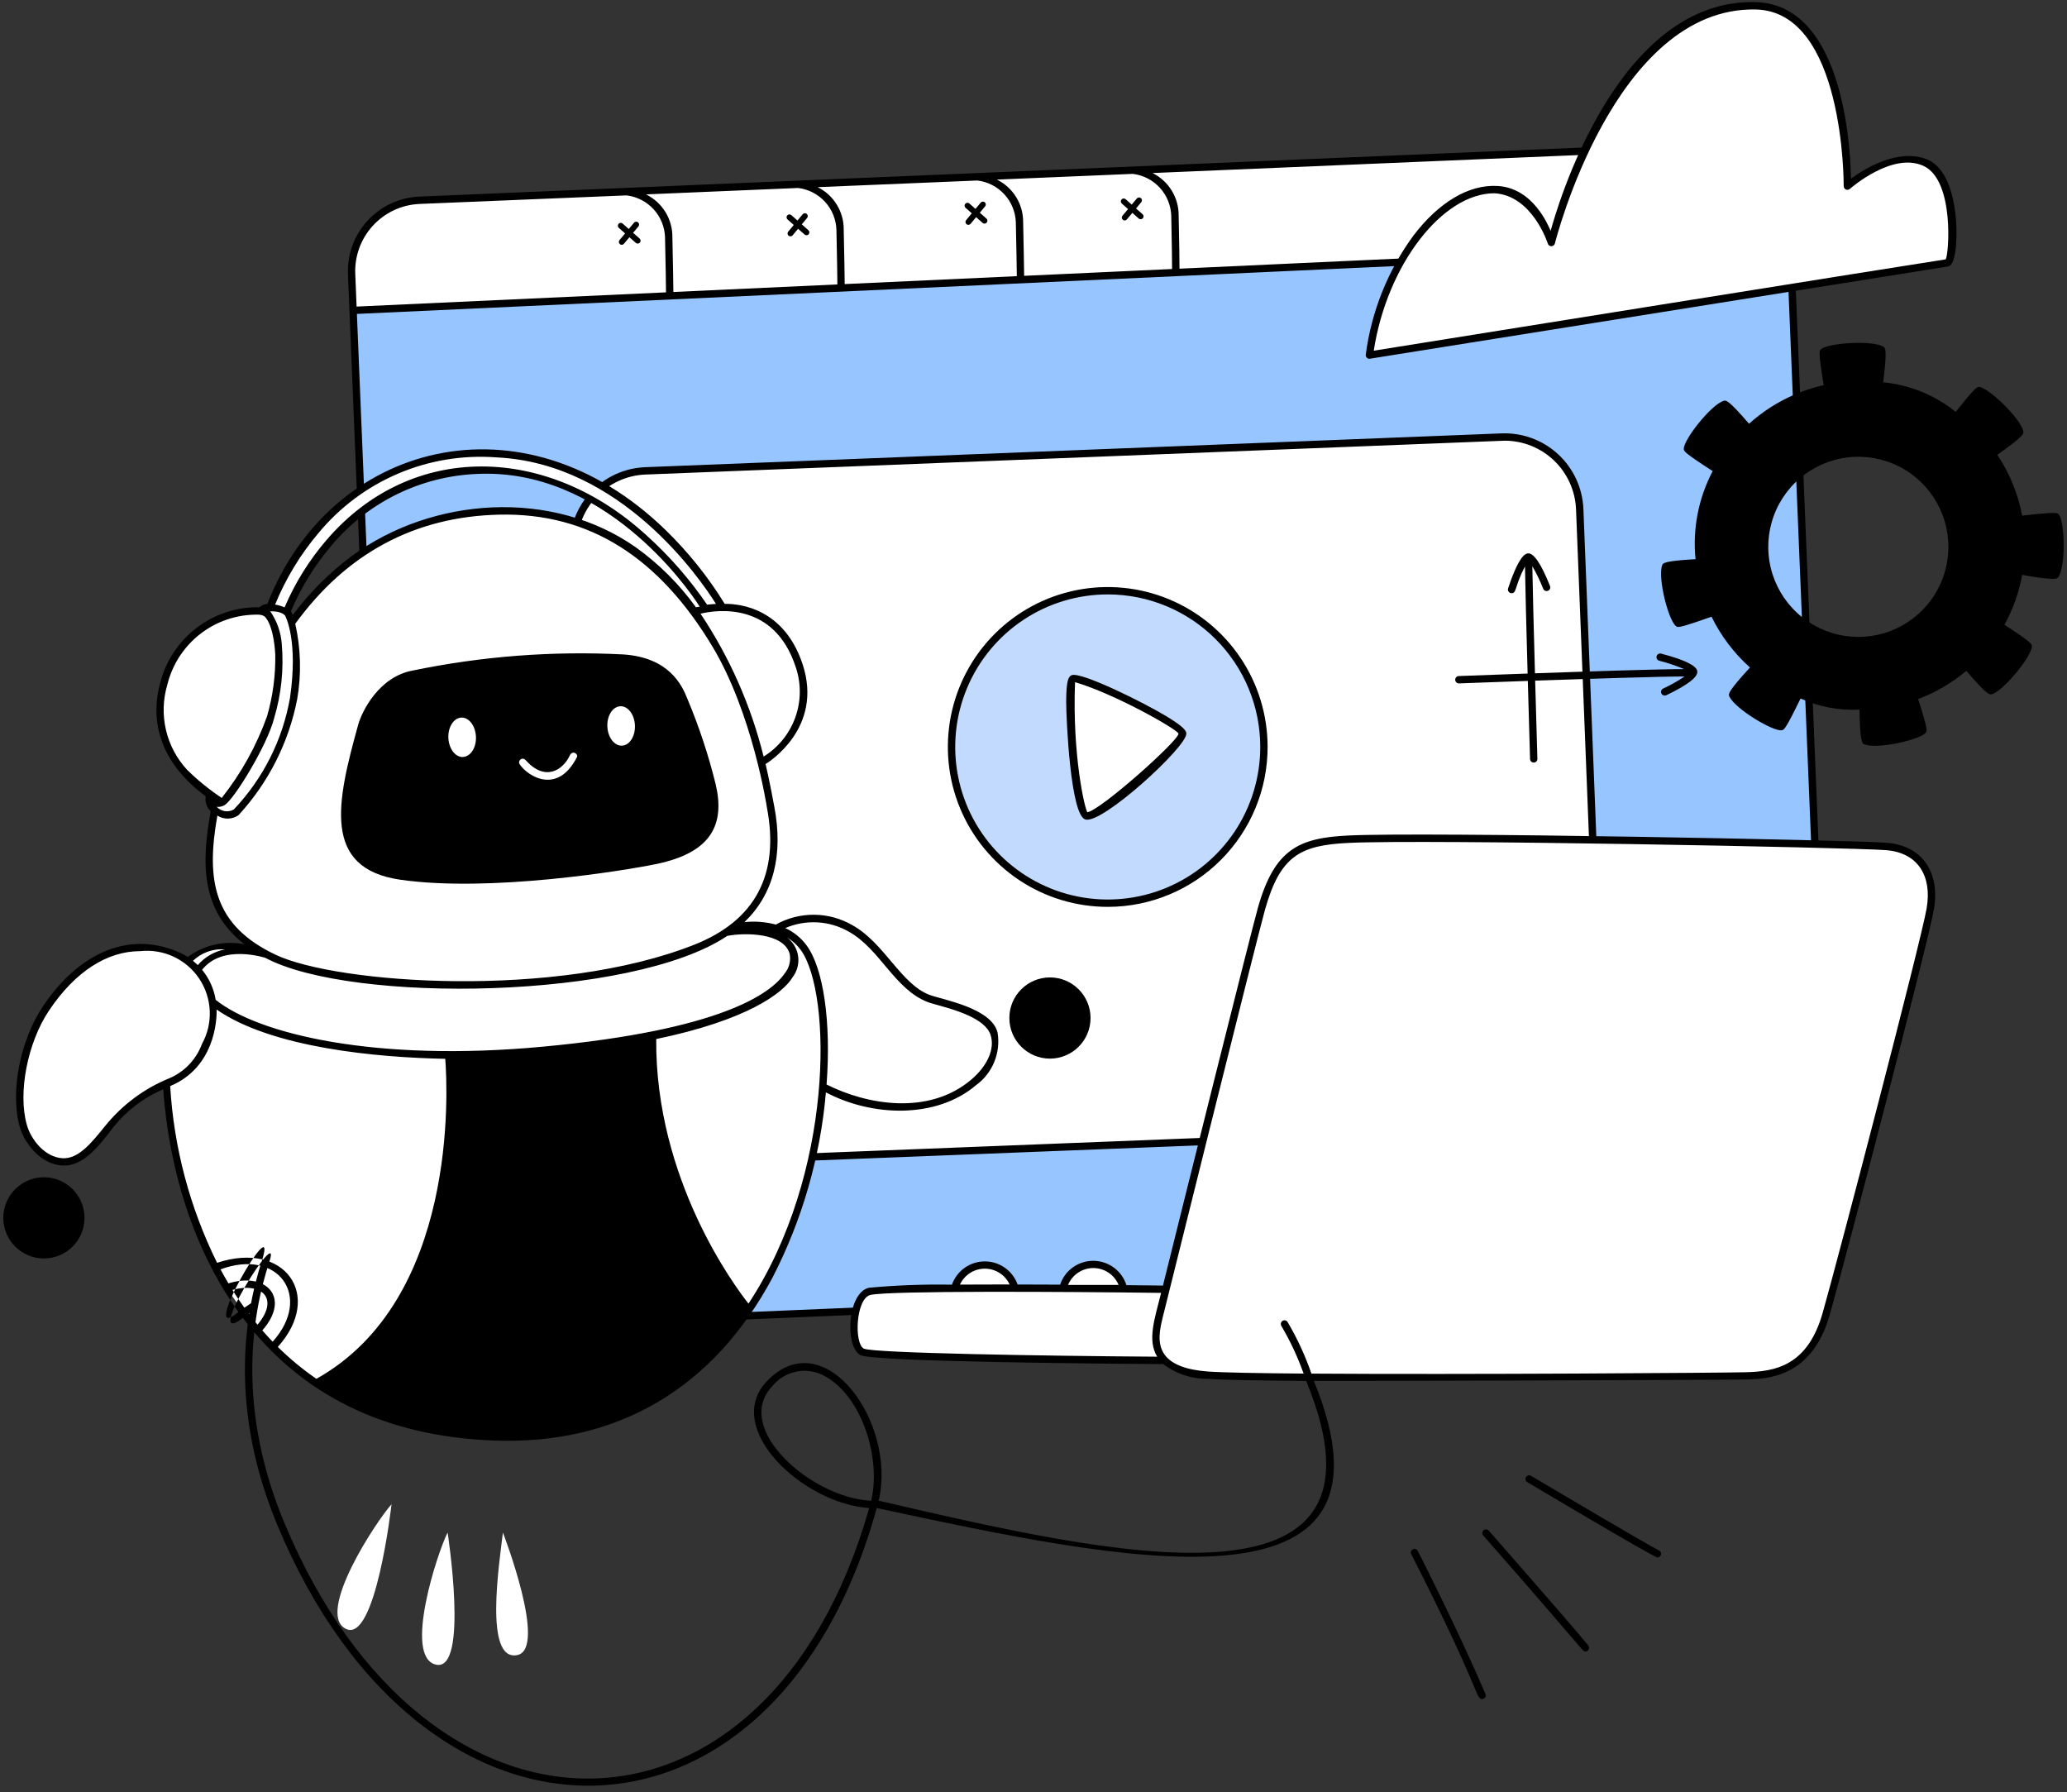 <svg xmlns="http://www.w3.org/2000/svg" width="203" height="176" viewBox="0 0 203 176" fill="none"><rect x="0" y="0" width="203" height="176" fill="#333333" stroke="none"/><path d="M175.867 23.866C175.867 23.866 179.829 116.575 179.669 118.29C179.509 120.006 179.07 124.079 172.883 124.957C166.695 125.836 46.699 130.335 45.023 130.386C43.347 130.437 38.556 129.149 38.397 123.001C38.237 116.853 34.625 30.444 34.625 30.444L175.867 23.866Z" fill="#97C5FF"></path><path d="M34.625 30.444L175.867 23.866C175.867 23.866 176.506 14.651 168.998 14.262C168.998 14.262 41.976 19.612 40.804 19.718C39.633 19.825 33.166 20.702 34.625 30.444Z" fill="white"></path><path d="M180.035 117.709L176.057 20.976C176.024 20.017 175.803 19.075 175.405 18.202C175.007 17.329 174.441 16.543 173.739 15.889C173.037 15.235 172.214 14.726 171.315 14.391C170.416 14.056 169.46 13.902 168.501 13.936L41.127 19.307C39.192 19.404 37.374 20.262 36.071 21.696C34.768 23.129 34.086 25.021 34.174 26.956L38.15 123.691C38.216 125.574 39.007 127.359 40.359 128.671C41.71 129.984 43.517 130.723 45.401 130.735L173.086 125.358C175.02 125.261 176.837 124.401 178.139 122.968C179.442 121.534 180.124 119.644 180.035 117.709ZM168.533 14.657C169.397 14.627 170.258 14.766 171.068 15.069C171.878 15.371 172.621 15.831 173.252 16.42C173.885 17.01 174.394 17.718 174.752 18.505C175.111 19.292 175.31 20.142 175.339 21.006L175.445 23.636L115.837 26.382C115.837 25.691 115.816 23.707 115.756 21.17C115.765 20.303 115.528 19.451 115.074 18.712C114.621 17.973 113.968 17.376 113.192 16.991L168.533 14.657ZM66.131 28.671C66.123 27.956 66.095 25.843 66.035 23.283C66.043 22.41 65.804 21.553 65.346 20.811C64.887 20.068 64.227 19.471 63.443 19.088L78.382 18.458C79.397 18.581 80.335 19.063 81.025 19.817C81.716 20.572 82.113 21.548 82.146 22.57C82.204 25.102 82.232 27.195 82.24 27.928L66.131 28.671ZM82.958 27.895C82.949 27.138 82.921 25.06 82.862 22.553C82.871 21.688 82.636 20.837 82.184 20.098C81.732 19.36 81.081 18.763 80.306 18.377L95.989 17.725C97.005 17.846 97.945 18.327 98.638 19.081C99.331 19.836 99.731 20.813 99.765 21.837C99.823 24.286 99.851 26.321 99.862 27.117L82.958 27.895ZM100.58 27.084C100.569 26.27 100.54 24.247 100.483 21.82C100.491 20.95 100.254 20.096 99.798 19.356C99.342 18.616 98.687 18.019 97.907 17.635L111.25 17.073C112.267 17.194 113.209 17.675 113.902 18.43C114.595 19.185 114.995 20.163 115.029 21.187C115.089 23.754 115.105 25.755 115.11 26.415L100.58 27.084ZM41.153 20.028L61.534 19.186C62.552 19.306 63.493 19.788 64.186 20.543C64.88 21.299 65.28 22.277 65.313 23.302C65.374 25.891 65.402 28.021 65.409 28.706L35.022 30.103L34.892 26.923C34.812 25.179 35.426 23.475 36.6 22.183C37.773 20.891 39.411 20.116 41.154 20.028H41.153ZM173.052 124.637L45.678 130.008C44.814 130.038 43.952 129.899 43.142 129.598C42.332 129.295 41.59 128.836 40.958 128.247C40.325 127.657 39.816 126.949 39.457 126.162C39.099 125.375 38.9 124.525 38.87 123.661L35.051 30.824L175.474 24.357L179.308 117.738C179.389 119.481 178.775 121.185 177.604 122.478C176.431 123.771 174.794 124.547 173.052 124.637Z" fill="black"></path><path d="M62.828 23.435L62.176 22.859L62.7 22.231C62.724 22.202 62.742 22.169 62.753 22.134C62.764 22.098 62.768 22.061 62.764 22.024C62.761 21.987 62.751 21.951 62.733 21.919C62.716 21.886 62.693 21.857 62.664 21.833C62.636 21.809 62.603 21.791 62.568 21.78C62.532 21.769 62.495 21.765 62.458 21.768C62.421 21.772 62.385 21.782 62.352 21.799C62.319 21.817 62.29 21.84 62.266 21.869L61.752 22.484L61.151 21.952C61.123 21.927 61.091 21.908 61.056 21.896C61.02 21.884 60.983 21.879 60.946 21.881C60.871 21.886 60.801 21.921 60.751 21.977C60.701 22.034 60.676 22.108 60.681 22.183C60.685 22.258 60.72 22.328 60.776 22.378L61.39 22.919L60.833 23.586C60.79 23.645 60.771 23.717 60.779 23.789C60.788 23.86 60.824 23.926 60.879 23.972C60.935 24.019 61.006 24.042 61.078 24.038C61.15 24.033 61.218 24.001 61.267 23.948L61.814 23.294L62.453 23.859C62.51 23.904 62.582 23.926 62.654 23.92C62.726 23.913 62.794 23.88 62.842 23.825C62.89 23.771 62.915 23.7 62.913 23.627C62.91 23.555 62.88 23.486 62.828 23.435Z" fill="black"></path><path d="M79.394 22.605L78.742 22.029L79.266 21.4C79.314 21.343 79.337 21.268 79.331 21.194C79.324 21.119 79.288 21.05 79.23 21.002C79.173 20.954 79.099 20.931 79.024 20.938C78.95 20.944 78.881 20.98 78.832 21.038L78.318 21.654L77.718 21.122C77.661 21.072 77.587 21.047 77.512 21.052C77.437 21.057 77.367 21.092 77.318 21.148C77.268 21.205 77.243 21.278 77.248 21.353C77.253 21.428 77.287 21.498 77.344 21.548L77.956 22.09L77.4 22.757C77.357 22.815 77.338 22.887 77.347 22.959C77.356 23.03 77.391 23.096 77.446 23.142C77.501 23.188 77.572 23.212 77.644 23.208C77.716 23.204 77.784 23.172 77.834 23.12L78.38 22.465L79.019 23.03C79.047 23.055 79.079 23.074 79.114 23.086C79.15 23.098 79.187 23.103 79.224 23.101C79.261 23.099 79.297 23.089 79.331 23.073C79.364 23.056 79.394 23.033 79.419 23.005C79.443 22.977 79.462 22.945 79.474 22.91C79.486 22.875 79.491 22.837 79.489 22.8C79.487 22.763 79.477 22.727 79.461 22.694C79.445 22.66 79.422 22.63 79.394 22.605Z" fill="black"></path><path d="M96.878 21.464L96.226 20.888L96.75 20.258C96.798 20.201 96.821 20.127 96.815 20.052C96.808 19.977 96.772 19.909 96.714 19.86C96.657 19.812 96.583 19.789 96.508 19.796C96.434 19.803 96.365 19.839 96.317 19.896L95.802 20.513L95.202 19.98C95.145 19.931 95.071 19.906 94.996 19.91C94.921 19.915 94.851 19.95 94.802 20.006C94.752 20.063 94.727 20.137 94.732 20.212C94.737 20.287 94.771 20.357 94.828 20.406L95.44 20.948L94.884 21.615C94.836 21.672 94.813 21.747 94.82 21.821C94.826 21.896 94.862 21.965 94.92 22.013C94.977 22.061 95.052 22.084 95.126 22.077C95.201 22.071 95.27 22.035 95.318 21.977L95.864 21.323L96.503 21.888C96.559 21.937 96.633 21.963 96.708 21.958C96.783 21.954 96.853 21.919 96.902 21.863C96.952 21.807 96.978 21.733 96.973 21.658C96.968 21.584 96.934 21.514 96.878 21.464Z" fill="black"></path><path d="M112.222 21.043L111.571 20.467L112.095 19.839C112.137 19.78 112.156 19.708 112.148 19.636C112.139 19.565 112.103 19.499 112.048 19.453C111.992 19.406 111.921 19.383 111.85 19.387C111.777 19.392 111.709 19.424 111.66 19.477L111.147 20.092L110.546 19.56C110.49 19.51 110.416 19.485 110.34 19.489C110.266 19.494 110.196 19.529 110.146 19.585C110.096 19.642 110.071 19.716 110.075 19.791C110.081 19.866 110.115 19.936 110.171 19.986L110.785 20.527L110.228 21.194C110.185 21.253 110.166 21.325 110.174 21.397C110.183 21.468 110.218 21.534 110.274 21.58C110.33 21.627 110.401 21.65 110.473 21.645C110.545 21.641 110.613 21.609 110.662 21.556L111.208 20.901L111.847 21.467C111.904 21.512 111.976 21.534 112.049 21.528C112.121 21.522 112.188 21.488 112.236 21.433C112.284 21.379 112.31 21.308 112.308 21.235C112.304 21.163 112.275 21.094 112.222 21.043Z" fill="black"></path><path d="M63.386 46.235C66.891 45.809 146.27 42.844 148.08 42.897C149.889 42.95 154.576 44.068 155.109 50.032C155.641 55.996 157.185 101.129 157.239 102.512C157.293 103.896 157.399 110.393 149.251 110.763C141.104 111.133 67.178 114.171 65.475 114.171C63.772 114.171 58.716 113.16 58.233 106.241C57.751 99.322 56.316 55.517 56.316 54.079C56.316 52.642 56.507 47.071 63.386 46.235Z" fill="white"></path><path d="M108.782 58.006C105.749 58.006 102.784 58.906 100.262 60.591C97.74 62.276 95.775 64.671 94.614 67.473C93.453 70.275 93.149 73.359 93.741 76.334C94.333 79.309 95.793 82.041 97.938 84.186C100.083 86.331 102.815 87.792 105.791 88.383C108.765 88.975 111.849 88.671 114.652 87.511C117.454 86.35 119.849 84.384 121.534 81.862C123.218 79.34 124.118 76.375 124.118 73.342C124.118 71.328 123.722 69.334 122.951 67.473C122.18 65.613 121.05 63.922 119.626 62.498C118.202 61.074 116.512 59.944 114.652 59.173C112.791 58.403 110.796 58.006 108.782 58.006ZM106.775 80.088C104.578 75.778 105.341 66.637 105.341 66.637C112.764 68.672 116.118 72.025 116.118 72.025C113.661 75.391 110.465 78.15 106.775 80.088Z" fill="#5E9FFB" fill-opacity="0.38"></path><path d="M108.83 89.047C105.724 89.055 102.683 88.14 100.096 86.42C97.509 84.699 95.491 82.25 94.296 79.381C93.102 76.513 92.785 73.355 93.386 70.306C93.988 67.258 95.48 64.457 97.674 62.257C99.869 60.057 102.666 58.558 105.713 57.949C108.76 57.34 111.919 57.648 114.79 58.836C117.661 60.023 120.116 62.035 121.844 64.618C123.57 67.201 124.492 70.238 124.492 73.345C124.492 77.503 122.844 81.491 119.907 84.434C116.971 87.378 112.988 89.037 108.83 89.047ZM108.83 58.367C105.866 58.359 102.966 59.231 100.497 60.873C98.029 62.514 96.103 64.85 94.963 67.587C93.823 70.323 93.521 73.337 94.095 76.245C94.668 79.153 96.092 81.826 98.185 83.925C100.279 86.023 102.948 87.454 105.855 88.035C108.761 88.616 111.775 88.322 114.515 87.189C117.254 86.056 119.595 84.136 121.243 81.672C122.89 79.207 123.77 76.31 123.77 73.345C123.771 69.379 122.198 65.575 119.397 62.767C116.596 59.959 112.796 58.377 108.83 58.367Z" fill="black"></path><path d="M106.628 80.47C105.137 80.218 104.711 70.612 104.711 68.91C104.711 66.68 104.975 66.4 105.264 66.295C106.21 65.949 112.387 69.011 114.614 70.368C116.212 71.344 116.511 71.745 116.511 72.038C116.516 73.377 108.274 80.907 106.628 80.47ZM105.58 66.983C105.3 74.118 106.53 79.418 106.79 79.754C108.044 79.601 115.793 72.694 115.736 72.04C115.771 71.703 109.551 68.152 105.58 66.983Z" fill="black"></path><path d="M65.766 114.512C63.77 114.509 61.853 113.734 60.415 112.351C58.977 110.967 58.128 109.081 58.047 107.088L55.951 53.903C55.91 52.888 56.07 51.875 56.421 50.922C56.772 49.969 57.307 49.094 57.997 48.349C58.686 47.603 59.516 47.001 60.438 46.576C61.361 46.151 62.358 45.913 63.373 45.874L147.477 42.555C149.525 42.477 151.52 43.215 153.026 44.606C154.531 45.997 155.422 47.928 155.506 49.976L157.602 103.161C157.642 104.175 157.483 105.188 157.132 106.141C156.781 107.093 156.246 107.967 155.557 108.713C154.868 109.458 154.04 110.061 153.117 110.486C152.195 110.911 151.198 111.151 150.184 111.19C150.184 111.19 65.869 114.512 65.766 114.512ZM147.78 43.272L63.397 46.596C62.478 46.631 61.574 46.848 60.738 47.233C59.902 47.618 59.15 48.164 58.525 48.84C57.901 49.516 57.415 50.309 57.097 51.172C56.779 52.036 56.635 52.954 56.672 53.874L58.768 107.059C58.842 108.867 59.611 110.577 60.915 111.83C62.219 113.085 63.958 113.787 65.767 113.79L150.152 110.469C151.073 110.434 151.976 110.217 152.812 109.831C153.649 109.447 154.401 108.9 155.025 108.224C155.65 107.548 156.136 106.755 156.454 105.892C156.772 105.028 156.917 104.11 156.88 103.19L154.782 50.005C154.707 48.196 153.938 46.486 152.633 45.232C151.328 43.977 149.59 43.275 147.78 43.272Z" fill="black"></path><path d="M114.417 126.514C114.417 126.514 86.913 126.182 85.357 126.847C83.801 127.511 83.44 131.863 84.597 132.704C85.755 133.545 114.417 133.543 114.417 133.543C114.417 133.543 114.856 135.06 121.224 135.099C127.591 135.139 168.428 135.179 170.427 135.179C172.426 135.179 176.853 135.859 179.209 129.631C181.565 123.402 189.365 89.556 189.708 88.634C189.856 87.994 189.862 87.328 189.726 86.684C189.589 86.041 189.312 85.435 188.917 84.91C188.521 84.385 188.014 83.953 187.434 83.644C186.852 83.336 186.211 83.159 185.554 83.125C181.158 82.598 135.974 82.167 131.384 82.367C126.794 82.567 125.356 85.237 124.035 88.757C122.715 92.277 114.417 126.514 114.417 126.514Z" fill="white"></path><path d="M104.384 126.521C104.404 126.527 110.385 126.607 110.385 126.607C110.218 125.956 109.857 125.373 109.349 124.933C108.842 124.493 108.213 124.218 107.545 124.146C105.283 124.013 104.384 126.521 104.384 126.521Z" fill="white"></path><path d="M93.749 126.529H99.628C99.428 125.921 99.059 125.382 98.564 124.976C98.069 124.571 97.469 124.315 96.833 124.238C96.144 124.251 95.477 124.478 94.924 124.889C94.37 125.3 93.96 125.873 93.749 126.529Z" fill="white"></path><path d="M21.127 79.463C21.127 79.463 18.279 88.409 24.8 93.201C24.8 93.201 20.621 92.05 18.385 94.392C18.385 94.392 10.801 88.835 4.311 99.408C-0.481 107.219 2.764 113.392 5.057 113.817C6.665 114.115 8.098 114.515 11.789 109.344C13.12 107.482 16.339 106.469 16.339 106.469C16.339 106.469 16.623 141.671 52.347 140.799C78.533 140.16 80.902 106.735 80.902 106.735C83 108.059 85.432 108.759 87.914 108.751C92.544 108.944 98.498 106.266 97.818 101.68C97.413 98.965 91.997 98.609 89.874 97.461C87.752 96.313 84.318 87.593 76.494 91.142C74.966 90.816 73.385 90.829 71.863 91.183C71.863 91.183 78.77 87.444 74.725 74.722C74.725 74.722 82.08 70.913 77.813 63.699C74.354 57.851 68.127 59.998 68.127 59.998C68.127 59.998 62.376 49.833 48.667 50.186C35.5 50.525 28.76 60.836 28.76 60.836C28.76 60.836 20.299 57.122 16.498 66.054C13.225 73.746 20.907 78.35 20.907 78.35C20.818 78.534 20.791 78.742 20.831 78.943C20.87 79.144 20.974 79.326 21.127 79.463Z" fill="white"></path><path d="M20.708 78.788C20.75 79.024 20.846 79.246 20.987 79.439C21.128 79.632 21.312 79.791 21.523 79.903C21.735 80.014 21.969 80.076 22.208 80.084C22.447 80.092 22.684 80.046 22.903 79.948C23.921 79.661 27.056 74.992 28.419 70.308C29.493 66.948 29.399 63.323 28.152 60.023C28.152 60.023 33.971 45.443 48.281 46.091C61.206 46.677 69.189 59.618 69.189 59.618H70.865C70.865 59.618 62.335 44.571 48.647 44.389C31.692 44.156 26.529 59.505 26.529 59.505C26.529 59.505 25.987 59.841 26.128 60.162C26.128 60.162 28.897 62.066 26.873 69.591C25.358 75.233 21.832 79.641 20.708 78.788Z" fill="white"></path><path d="M22.224 126.449L25.198 130.645C25.198 130.645 27.175 128.809 26.456 127.152C25.737 125.495 22.224 126.449 22.224 126.449Z" fill="white"></path><path d="M156.389 110.854C158.296 110.854 159.842 109.307 159.842 107.401C159.842 105.493 158.296 103.948 156.389 103.948C154.482 103.948 152.936 105.493 152.936 107.401C152.936 109.307 154.482 110.854 156.389 110.854Z" fill="white"></path><path d="M121.224 130.706C121.874 130.706 122.402 130.179 122.402 129.528C122.402 128.878 121.874 128.35 121.224 128.35C120.573 128.35 120.046 128.878 120.046 129.528C120.046 130.179 120.573 130.706 121.224 130.706Z" fill="white"></path><path d="M125.974 130.885C126.624 130.885 127.152 130.358 127.152 129.707C127.152 129.057 126.624 128.529 125.974 128.529C125.323 128.529 124.796 129.057 124.796 129.707C124.796 130.358 125.323 130.885 125.974 130.885Z" fill="white"></path><path d="M131.043 131.091C131.694 131.091 132.221 130.563 132.221 129.913C132.221 129.262 131.694 128.735 131.043 128.735C130.392 128.735 129.865 129.262 129.865 129.913C129.865 130.563 130.392 131.091 131.043 131.091Z" fill="white"></path><path d="M185.249 82.75C181.813 82.487 140.047 81.675 132.425 82.04C127.597 82.271 125.169 83.35 123.539 89.136C122.864 91.534 116.38 117.482 114.214 126.232L110.627 126.192C110.409 125.503 109.977 124.9 109.396 124.471C108.814 124.041 108.112 123.807 107.388 123.802C106.665 123.796 105.959 124.02 105.371 124.44C104.783 124.86 104.344 125.457 104.115 126.143C102.759 126.135 101.346 126.13 99.939 126.128C99.701 125.462 99.262 124.887 98.683 124.48C98.105 124.074 97.415 123.857 96.708 123.858C96.001 123.86 95.312 124.082 94.736 124.491C94.159 124.9 93.724 125.478 93.489 126.145C90.766 126.097 88.041 126.198 85.329 126.448C83.212 126.942 82.938 132.242 84.507 133.065C85.769 133.727 109.495 133.917 114.246 133.944C115.491 134.896 117.018 135.405 118.586 135.389C120.06 135.495 123.637 135.559 128.277 135.595C138.138 159.481 108.866 152.586 86.298 147.356C88.088 139.626 80.93 129.765 75.323 135.617C70.905 140.232 78.896 147.676 85.363 148.077C75.49 182.92 42.072 183.594 27.897 149.46C23.356 138.522 24.604 129.525 26.452 123.9C27.82 119.734 19.62 132.682 23.852 129.413C29.557 136.983 37.819 141.033 48.437 141.448C60.766 141.931 70.123 136.187 75.857 125.473C78.78 119.803 80.565 113.616 81.112 107.261C85.595 109.639 91.917 109.901 95.854 106.558C96.651 105.98 97.271 105.191 97.645 104.28C98.019 103.369 98.132 102.372 97.972 101.401C97.41 98.988 92.606 98.169 91.338 97.707C88.495 96.672 86.876 92.606 83.725 90.853C82.584 90.188 81.289 89.833 79.968 89.821C78.648 89.809 77.347 90.141 76.194 90.785C75.19 90.518 74.146 90.436 73.114 90.543C75.948 87.817 76.956 83.964 76.039 79.176C76.033 79.132 75.507 76.319 75.187 75.023C75.5 74.834 80.876 71.472 78.829 65.236C76.806 59.075 71.587 59.303 71.174 59.295C69.546 56.647 67.595 54.212 65.366 52.045C51.339 38.402 32.467 43.382 26.252 59.307C25.968 59.313 25.698 59.428 25.495 59.627C23.273 59.583 21.101 60.29 19.33 61.634C17.56 62.977 16.294 64.879 15.738 67.031C14.14 72.876 18.012 76.607 20.203 78.186C20.156 78.454 20.177 78.729 20.263 78.987C20.349 79.245 20.498 79.478 20.696 79.664C19.733 84.894 19.782 89.42 23.991 92.714C23.031 92.525 22.041 92.539 21.087 92.755C20.132 92.971 19.233 93.385 18.447 93.969C18.238 93.834 18.02 93.714 17.795 93.608C12.994 91.35 7.92 93.297 4.217 98.813C1.962 102.176 0.982 107.258 1.937 110.634C2.412 112.308 4.015 114.334 6.139 114.448C8.056 114.554 9.584 112.703 10.858 111.04C12.188 109.244 13.974 107.836 16.032 106.964C16.572 114.553 18.882 122.523 23.421 128.828C19.22 132.375 27.361 118.404 25.762 123.665C23.878 129.402 22.601 138.575 27.227 149.723C41.7 184.574 76.26 183.713 86.105 148.076C109.874 153.161 138.868 159.592 129.032 135.589C132.273 135.612 169.549 135.502 171.451 135.454C173.557 135.401 177.939 135.291 179.699 129.092C181.302 123.447 189.354 92.609 189.928 89.287C190.534 85.795 188.91 83.029 185.249 82.75ZM73.508 128.006C72.136 126.269 64.342 115.788 64.447 102.027C73.362 100.179 76.907 97.519 77.843 95.956C78.066 95.664 78.228 95.33 78.32 94.975C78.413 94.619 78.434 94.248 78.382 93.885C78.33 93.521 78.207 93.171 78.019 92.855C77.83 92.54 77.582 92.264 77.286 92.046C77.821 92.362 78.284 92.784 78.648 93.287C81.727 97.532 81.894 115.302 73.508 128.006ZM83.369 91.487C86.42 93.182 87.849 97.131 91.109 98.395C92.123 98.79 96.604 99.572 97.286 101.622C97.728 102.966 96.988 104.652 95.388 106.01C91.212 109.555 85.137 108.489 81.178 106.49C81.644 100.297 80.858 95.085 79.236 92.858C78.693 92.109 77.965 91.513 77.122 91.129C78.12 90.699 79.204 90.507 80.288 90.569C81.373 90.631 82.428 90.945 83.369 91.487ZM78.137 65.465C78.692 67.075 78.684 68.825 78.113 70.429C77.542 72.032 76.442 73.394 74.994 74.29C73.757 69.289 71.661 64.541 68.798 60.258C70.376 59.88 76.018 59.045 78.137 65.465ZM31.258 52.366C33.363 49.815 36.049 47.806 39.091 46.509C42.134 45.211 45.443 44.663 48.741 44.911C60.969 45.465 68.744 56.795 70.314 59.296L69.442 59.371C67.74 56.876 65.744 54.593 63.499 52.572C53.777 43.67 40.435 43.272 32.059 53.035C30.359 55.012 28.973 57.239 27.949 59.638C27.65 59.512 27.338 59.419 27.018 59.361C28.059 56.822 29.49 54.461 31.258 52.363V52.366ZM68.717 59.571C68.669 59.582 68.384 59.618 68.348 59.628C66.718 57.368 64.734 55.387 62.471 53.761C54.242 47.96 42.449 48.77 34.518 54.619C32.328 56.257 30.385 58.202 28.751 60.395C28.707 60.26 28.649 60.131 28.577 60.009C29.58 57.637 30.945 55.435 32.624 53.482C34.385 51.406 36.556 49.718 39.001 48.523C41.445 47.327 44.111 46.651 46.83 46.537C59.157 45.931 67.376 57.441 68.717 59.567V59.571ZM28.006 60.459C28.048 60.549 29.304 62.908 28.478 68.541C27.754 72.653 25.834 76.461 22.958 79.489C22.69 79.639 22.38 79.695 22.076 79.646C21.773 79.598 21.494 79.449 21.286 79.223C21.552 79.254 21.82 79.196 22.049 79.059C22.946 78.563 26.25 73.201 26.927 70.504C27.632 68.146 27.885 65.676 27.672 63.224C27.588 62.077 27.198 60.974 26.543 60.029C26.611 60.026 27.589 59.969 28.006 60.456V60.459ZM18.38 75.594C17.357 74.489 16.639 73.137 16.298 71.67C15.957 70.204 16.004 68.674 16.435 67.231C16.92 65.248 18.064 63.488 19.679 62.239C21.294 60.989 23.285 60.325 25.327 60.354C25.535 60.349 25.74 60.396 25.925 60.49C26.01 60.528 26.855 61.212 27.035 64.275C27.069 66.321 26.797 68.362 26.229 70.328C25.192 73.228 23.688 75.938 21.775 78.351C20.56 77.54 19.423 76.616 18.38 75.594ZM21.349 80.086C21.661 80.286 22.026 80.388 22.397 80.38C22.768 80.371 23.128 80.252 23.43 80.038C26.363 76.85 28.355 72.913 29.186 68.662C29.612 66.204 29.548 63.685 28.997 61.251C34.035 54.319 40.761 50.717 49.04 50.534C57.977 50.333 64.762 54.832 69.955 63.463C73.922 70.055 75.314 79.267 75.323 79.312C76.575 85.862 74.178 90.388 68.196 92.759C54.596 98.144 33.092 96.602 27.071 93.75C21.038 90.89 20.188 86.549 21.349 80.08V80.086ZM26.08 94.064C34.547 98.573 62.102 98.176 71.439 91.89H71.468C73.14 91.571 76.993 91.571 77.559 93.678C77.621 94.017 77.607 94.365 77.519 94.698C77.431 95.03 77.27 95.339 77.049 95.603C75.674 97.582 70.765 101.141 53.337 102.773C36.881 104.317 25.377 101.544 21.181 98.173C21.004 97.09 20.544 96.073 19.848 95.226C21.863 92.655 26.065 94.058 26.08 94.058V94.064ZM22.074 93.227C21.045 93.425 20.113 93.967 19.43 94.763C19.338 94.675 19.048 94.427 18.951 94.345C19.363 93.948 19.854 93.643 20.393 93.45C20.931 93.256 21.504 93.178 22.074 93.221V93.227ZM10.3 110.594C8.991 112.205 7.72 113.817 6.137 113.729C4.427 113.633 3.048 111.929 2.633 110.442C1.743 107.302 2.703 102.374 4.818 99.222C7.383 95.398 10.516 93.396 13.764 93.396C14.888 93.272 16.023 93.459 17.048 93.937C18.072 94.415 18.945 95.165 19.572 96.106C20.198 97.047 20.554 98.142 20.6 99.271C20.647 100.401 20.382 101.52 19.835 102.509C19.561 103.254 19.138 103.935 18.593 104.511C18.048 105.089 17.391 105.548 16.663 105.863C14.172 106.869 11.982 108.499 10.3 110.594ZM16.714 106.645C21.047 104.834 21.308 100.255 21.275 99.13C26.734 102.912 37.089 103.84 43.729 103.967C43.967 107.096 44.963 127.627 31.072 135.391C29.719 134.459 28.452 133.41 27.284 132.255C31.801 127.24 28.002 121.792 21.32 123.997C18.639 118.579 17.073 112.679 16.714 106.645ZM21.655 124.643C27.333 122.53 30.744 127.329 26.776 131.745C26.431 131.386 26.093 131.016 25.762 130.637C28.608 127.401 26.117 124.86 22.436 126.019C22.164 125.564 21.904 125.104 21.655 124.641V124.643ZM22.826 126.658C25.665 125.872 27.491 127.463 25.29 130.077C24.997 129.722 24.71 129.359 24.429 128.988C24.629 128.848 24.832 128.711 25.037 128.583C25.115 128.53 25.169 128.449 25.188 128.358C25.207 128.266 25.19 128.171 25.14 128.092C25.091 128.013 25.012 127.956 24.922 127.934C24.831 127.911 24.735 127.924 24.654 127.971C24.441 128.104 24.221 128.251 24 128.408C23.557 127.79 23.211 127.269 22.826 126.656V126.658ZM85.552 147.363C79.716 147.1 71.908 140.261 75.842 136.117C76.449 135.364 77.305 134.852 78.255 134.672C79.206 134.493 80.189 134.658 81.03 135.139C84.788 137.229 86.536 143.403 85.552 147.361V147.363ZM109.857 126.166H104.892C105.097 125.676 105.442 125.258 105.884 124.964C106.324 124.67 106.844 124.512 107.375 124.512C107.905 124.512 108.425 124.67 108.866 124.964C109.308 125.258 109.653 125.676 109.857 126.166ZM99.157 126.127C97.49 126.127 95.834 126.127 94.276 126.139C94.49 125.673 94.834 125.278 95.266 125C95.697 124.723 96.199 124.575 96.713 124.573C97.226 124.572 97.729 124.718 98.162 124.992C98.595 125.268 98.94 125.661 99.157 126.127ZM84.841 132.426C83.854 131.908 84.049 127.488 85.491 127.151C87.308 126.725 104.735 126.832 114.033 126.951C113.394 129.521 112.66 131.579 113.647 133.217C102.397 133.14 85.862 132.869 84.839 132.426H84.841ZM189.22 89.174C188.647 92.484 180.607 123.267 179.006 128.905C177.515 134.154 174.32 134.67 171.435 134.743C168.995 134.804 143.727 134.983 128.796 134.878C128.188 133.118 127.405 131.425 126.46 129.821C126.411 129.739 126.333 129.678 126.24 129.655C126.146 129.632 126.048 129.645 125.966 129.693C125.883 129.742 125.824 129.822 125.8 129.915C125.776 130.008 125.789 130.107 125.838 130.189C126.716 131.677 127.45 133.246 128.029 134.875C123.533 134.839 120.077 134.776 118.637 134.672C116.501 134.518 115.071 133.967 114.389 133.033C113.574 131.92 113.926 130.452 114.184 129.38C114.184 129.38 123.442 92.141 124.232 89.336C125.73 84.021 127.689 82.994 132.458 82.766C140.07 82.402 181.768 83.213 185.197 83.476C188.395 83.714 189.755 86.059 189.218 89.174H189.22Z" fill="black"></path><path d="M70.279 76.978C69.574 74.125 68.648 71.331 67.51 68.621C66.962 67.224 65.678 64.564 61.233 64.261C54.301 63.902 47.351 64.432 40.553 65.838C37.252 66.423 35.555 69.803 35.177 71.163C33.076 78.732 31.594 85.279 39.331 86.384C48.072 87.635 61.163 85.518 64.447 84.842C69.869 83.721 71.225 80.965 70.279 76.978ZM45.465 74.334C44.719 74.362 44.081 73.52 44.034 72.452C43.987 71.384 44.566 70.493 45.312 70.462C46.057 70.431 46.696 71.275 46.743 72.344C46.79 73.413 46.213 74.299 45.462 74.329L45.465 74.334ZM56.663 74.337C54.77 78.064 51.845 76.254 51.04 75.046C50.811 74.704 51.282 74.251 51.651 74.664C53.522 76.755 55.273 75.642 55.956 74.188C56.227 73.613 56.81 74.046 56.663 74.337ZM61.079 73.218C60.333 73.246 59.694 72.405 59.648 71.336C59.601 70.266 60.18 69.377 60.926 69.348C61.671 69.32 62.316 70.162 62.357 71.23C62.397 72.298 61.829 73.189 61.078 73.218H61.079Z" fill="black"></path><path d="M4.311 123.571C6.513 123.571 8.298 121.786 8.298 119.584C8.298 117.383 6.513 115.598 4.311 115.598C2.11 115.598 0.325 117.383 0.325 119.584C0.325 121.786 2.11 123.571 4.311 123.571Z" fill="black"></path><path d="M103.116 103.948C105.317 103.948 107.102 102.163 107.102 99.962C107.102 97.76 105.317 95.975 103.116 95.975C100.914 95.975 99.129 97.76 99.129 99.962C99.129 102.163 100.914 103.948 103.116 103.948Z" fill="black"></path><path d="M38.452 147.711C37.055 149.228 30.986 158.37 33.941 159.927C36.895 161.484 38.452 147.711 38.452 147.711Z" fill="white"></path><path d="M43.96 150.483C43.011 152.314 39.563 162.731 42.823 163.455C46.083 164.179 43.96 150.483 43.96 150.483Z" fill="white"></path><path d="M49.39 150.483C49.044 153.481 47.515 163.157 50.792 162.518C53.82 161.922 49.39 150.483 49.39 150.483Z" fill="white"></path><path d="M145.561 166.836C144.913 166.836 145.409 165.944 138.583 152.58C138.55 152.497 138.55 152.404 138.582 152.321C138.614 152.237 138.675 152.169 138.755 152.128C138.835 152.087 138.926 152.078 139.013 152.1C139.099 152.123 139.173 152.178 139.222 152.252C139.262 152.329 143.179 160.01 145.888 166.334C145.911 166.388 145.919 166.448 145.914 166.506C145.907 166.565 145.888 166.621 145.856 166.67C145.824 166.72 145.781 166.761 145.728 166.789C145.677 166.818 145.62 166.834 145.561 166.836Z" fill="black"></path><path d="M155.709 162.168C155.399 162.168 155.683 162.168 145.67 150.773C145.639 150.738 145.615 150.696 145.6 150.65C145.585 150.606 145.578 150.559 145.581 150.511C145.585 150.464 145.596 150.417 145.618 150.375C145.639 150.333 145.668 150.295 145.703 150.264C145.739 150.232 145.781 150.208 145.825 150.192C145.87 150.178 145.918 150.171 145.965 150.174C146.013 150.178 146.059 150.19 146.101 150.211C146.144 150.232 146.182 150.262 146.213 150.297C146.294 150.39 154.393 159.608 155.989 161.578C156.03 161.632 156.056 161.696 156.063 161.763C156.07 161.831 156.059 161.898 156.029 161.96C156 162.02 155.956 162.073 155.898 162.109C155.842 162.146 155.776 162.166 155.709 162.168Z" fill="black"></path><path d="M162.787 152.936C162.432 152.936 150.279 145.705 149.992 145.534C149.911 145.485 149.852 145.405 149.83 145.313C149.806 145.221 149.821 145.123 149.869 145.042C149.918 144.96 149.997 144.901 150.089 144.877C150.18 144.853 150.278 144.866 150.36 144.913C150.472 144.98 161.58 151.571 162.947 152.252C163.018 152.291 163.073 152.35 163.105 152.424C163.138 152.496 163.145 152.578 163.127 152.656C163.109 152.733 163.066 152.803 163.005 152.853C162.943 152.904 162.866 152.933 162.787 152.936Z" fill="black"></path><path d="M134.482 34.826L191.343 25.752C191.343 25.752 192.921 16.973 188.825 15.878C184.939 14.841 181.476 18.221 181.476 18.221C181.476 18.221 182.164 1.367 172.694 0.524C163.134 -0.328 154.864 13.564 152.309 23.411C152.309 23.411 150.498 18.392 146.558 18.567C138.154 18.936 134.429 32.993 134.482 34.826Z" fill="white"></path><path d="M134.49 35.23C134.439 35.23 134.388 35.219 134.341 35.198C134.295 35.176 134.253 35.145 134.219 35.107C134.185 35.068 134.159 35.022 134.144 34.973C134.129 34.924 134.126 34.872 134.133 34.821C134.683 30.605 136.285 26.595 138.791 23.159C141.293 19.867 144.236 18.101 147.07 18.26C150.609 18.459 152.076 22.209 152.289 22.665C152.838 20.684 158.703 -0.17 172.426 0.209C181.523 0.459 181.747 16.107 181.786 17.549C183.089 16.59 186.311 14.573 189.146 15.606C192.013 16.653 192.352 21.996 192.067 24.427C191.892 25.911 191.545 26.139 191.261 26.172L134.49 35.23ZM146.777 18.975C141.629 18.975 136.207 26.049 134.918 34.435C140.655 33.515 188.669 25.821 191.088 25.466C191.402 24.976 191.964 17.68 188.894 16.284C185.823 14.887 181.706 18.52 181.667 18.554C181.615 18.599 181.55 18.629 181.481 18.638C181.412 18.648 181.342 18.637 181.279 18.608C181.216 18.579 181.163 18.532 181.126 18.473C181.09 18.415 181.069 18.347 181.07 18.277C181.07 18.106 181.146 1.086 172.403 0.93C158.526 0.681 152.722 23.838 152.708 23.896C152.69 23.973 152.648 24.042 152.587 24.092C152.526 24.143 152.45 24.172 152.371 24.175C152.292 24.178 152.214 24.155 152.149 24.11C152.085 24.064 152.037 23.999 152.013 23.924C151.998 23.877 150.503 19.205 146.777 18.976V18.975Z" fill="black"></path><path d="M166.69 65.902C166.605 65.353 165.412 64.774 163.135 64.181C163.042 64.157 162.944 64.17 162.861 64.219C162.779 64.267 162.719 64.346 162.695 64.439C162.67 64.531 162.684 64.629 162.732 64.712C162.781 64.794 162.86 64.854 162.953 64.879C163.789 65.091 164.608 65.366 165.402 65.701C162.964 65.701 156.178 65.922 150.749 66.112C150.635 62.003 150.518 57.538 150.491 55.596C150.902 56.305 151.258 57.044 151.556 57.808C151.591 57.897 151.66 57.968 151.749 58.006C151.837 58.044 151.936 58.045 152.025 58.01C152.114 57.974 152.185 57.905 152.223 57.817C152.261 57.729 152.262 57.63 152.227 57.541C151.359 55.363 150.629 54.282 150.053 54.336C149.502 54.387 148.848 55.544 148.11 57.775C148.093 57.829 148.088 57.887 148.098 57.943C148.107 57.999 148.129 58.052 148.163 58.098C148.196 58.144 148.24 58.181 148.29 58.208C148.34 58.234 148.396 58.248 148.453 58.249C148.971 58.249 148.757 57.535 149.769 55.613C149.797 57.581 149.913 62.038 150.027 66.136L143.251 66.383C143.158 66.39 143.072 66.431 143.01 66.5C142.948 66.568 142.913 66.658 142.916 66.751C142.917 66.843 142.954 66.931 143.02 66.997C143.085 67.063 143.172 67.102 143.265 67.104L150.047 66.861L150.267 74.546C150.275 74.638 150.316 74.725 150.386 74.787C150.455 74.849 150.545 74.882 150.638 74.879C150.731 74.876 150.819 74.838 150.884 74.772C150.95 74.706 150.987 74.617 150.988 74.524L150.768 66.835C156.243 66.645 163.102 66.425 165.451 66.424C164.773 66.876 164.06 67.276 163.321 67.621C163.239 67.665 163.177 67.738 163.148 67.826C163.119 67.914 163.125 68.01 163.164 68.094C163.205 68.178 163.275 68.243 163.361 68.276C163.448 68.31 163.545 68.308 163.63 68.273C165.751 67.263 166.784 66.464 166.69 65.902Z" fill="black"></path><path d="M202.177 50.495C202.036 50.351 201.936 50.248 198.595 50.633C198.193 48.497 197.364 46.464 196.156 44.657C198.806 42.794 198.757 42.578 198.704 42.334C198.413 41.026 195.227 38.016 194.362 37.994C194.165 37.994 194.019 37.994 192.071 40.443C190.03 38.798 187.553 37.788 184.944 37.539C185.358 34.272 185.168 34.161 184.944 34.033C183.784 33.37 179.406 33.687 178.813 34.319C178.675 34.465 178.575 34.574 179.105 37.82C176.376 38.431 173.851 39.736 171.773 41.609C169.716 39.223 169.504 39.285 169.268 39.361C168 39.775 165.297 43.236 165.365 44.099C165.381 44.304 165.395 44.45 168.203 46.258C166.805 48.914 166.219 51.922 166.519 54.908C163.39 55.082 163.324 55.287 163.236 55.521C162.772 56.839 163.981 61.435 164.745 61.556C164.971 61.592 165.575 61.449 168.089 60.557C169.015 62.447 170.297 64.14 171.864 65.543C169.645 67.963 169.734 68.16 169.841 68.391C170.408 69.611 174.168 71.87 175.006 71.702C175.208 71.66 175.352 71.631 176.832 68.588C178.643 69.412 180.627 69.785 182.615 69.676C182.682 72.922 182.883 73.004 183.119 73.098C184.429 73.589 188.657 72.619 189.144 71.927C189.258 71.765 189.34 71.645 188.385 68.64C190.106 67.99 191.705 67.054 193.114 65.871C194.725 67.753 195.211 68.136 195.457 68.176C196.356 68.319 199.628 64.412 199.551 63.425C199.533 63.229 199.521 63.086 196.857 61.345C197.699 59.817 198.288 58.163 198.598 56.446C198.679 56.476 199.5 56.605 199.586 56.618C201.939 56.99 202.048 56.825 202.173 56.633C202.898 55.505 202.781 51.117 202.177 50.495ZM181.143 62.433C179.413 62.163 177.804 61.387 176.516 60.201C175.229 59.016 174.321 57.475 173.91 55.775C173.498 54.074 173.6 52.289 174.204 50.646C174.807 49.003 175.884 47.576 177.298 46.546C178.712 45.515 180.402 44.927 182.149 44.857C183.898 44.786 185.629 45.236 187.122 46.149C188.615 47.062 189.803 48.397 190.537 49.986C191.27 51.575 191.516 53.346 191.243 55.074C190.878 57.388 189.608 59.463 187.715 60.843C185.821 62.222 183.458 62.794 181.143 62.433Z" fill="black"></path></svg>